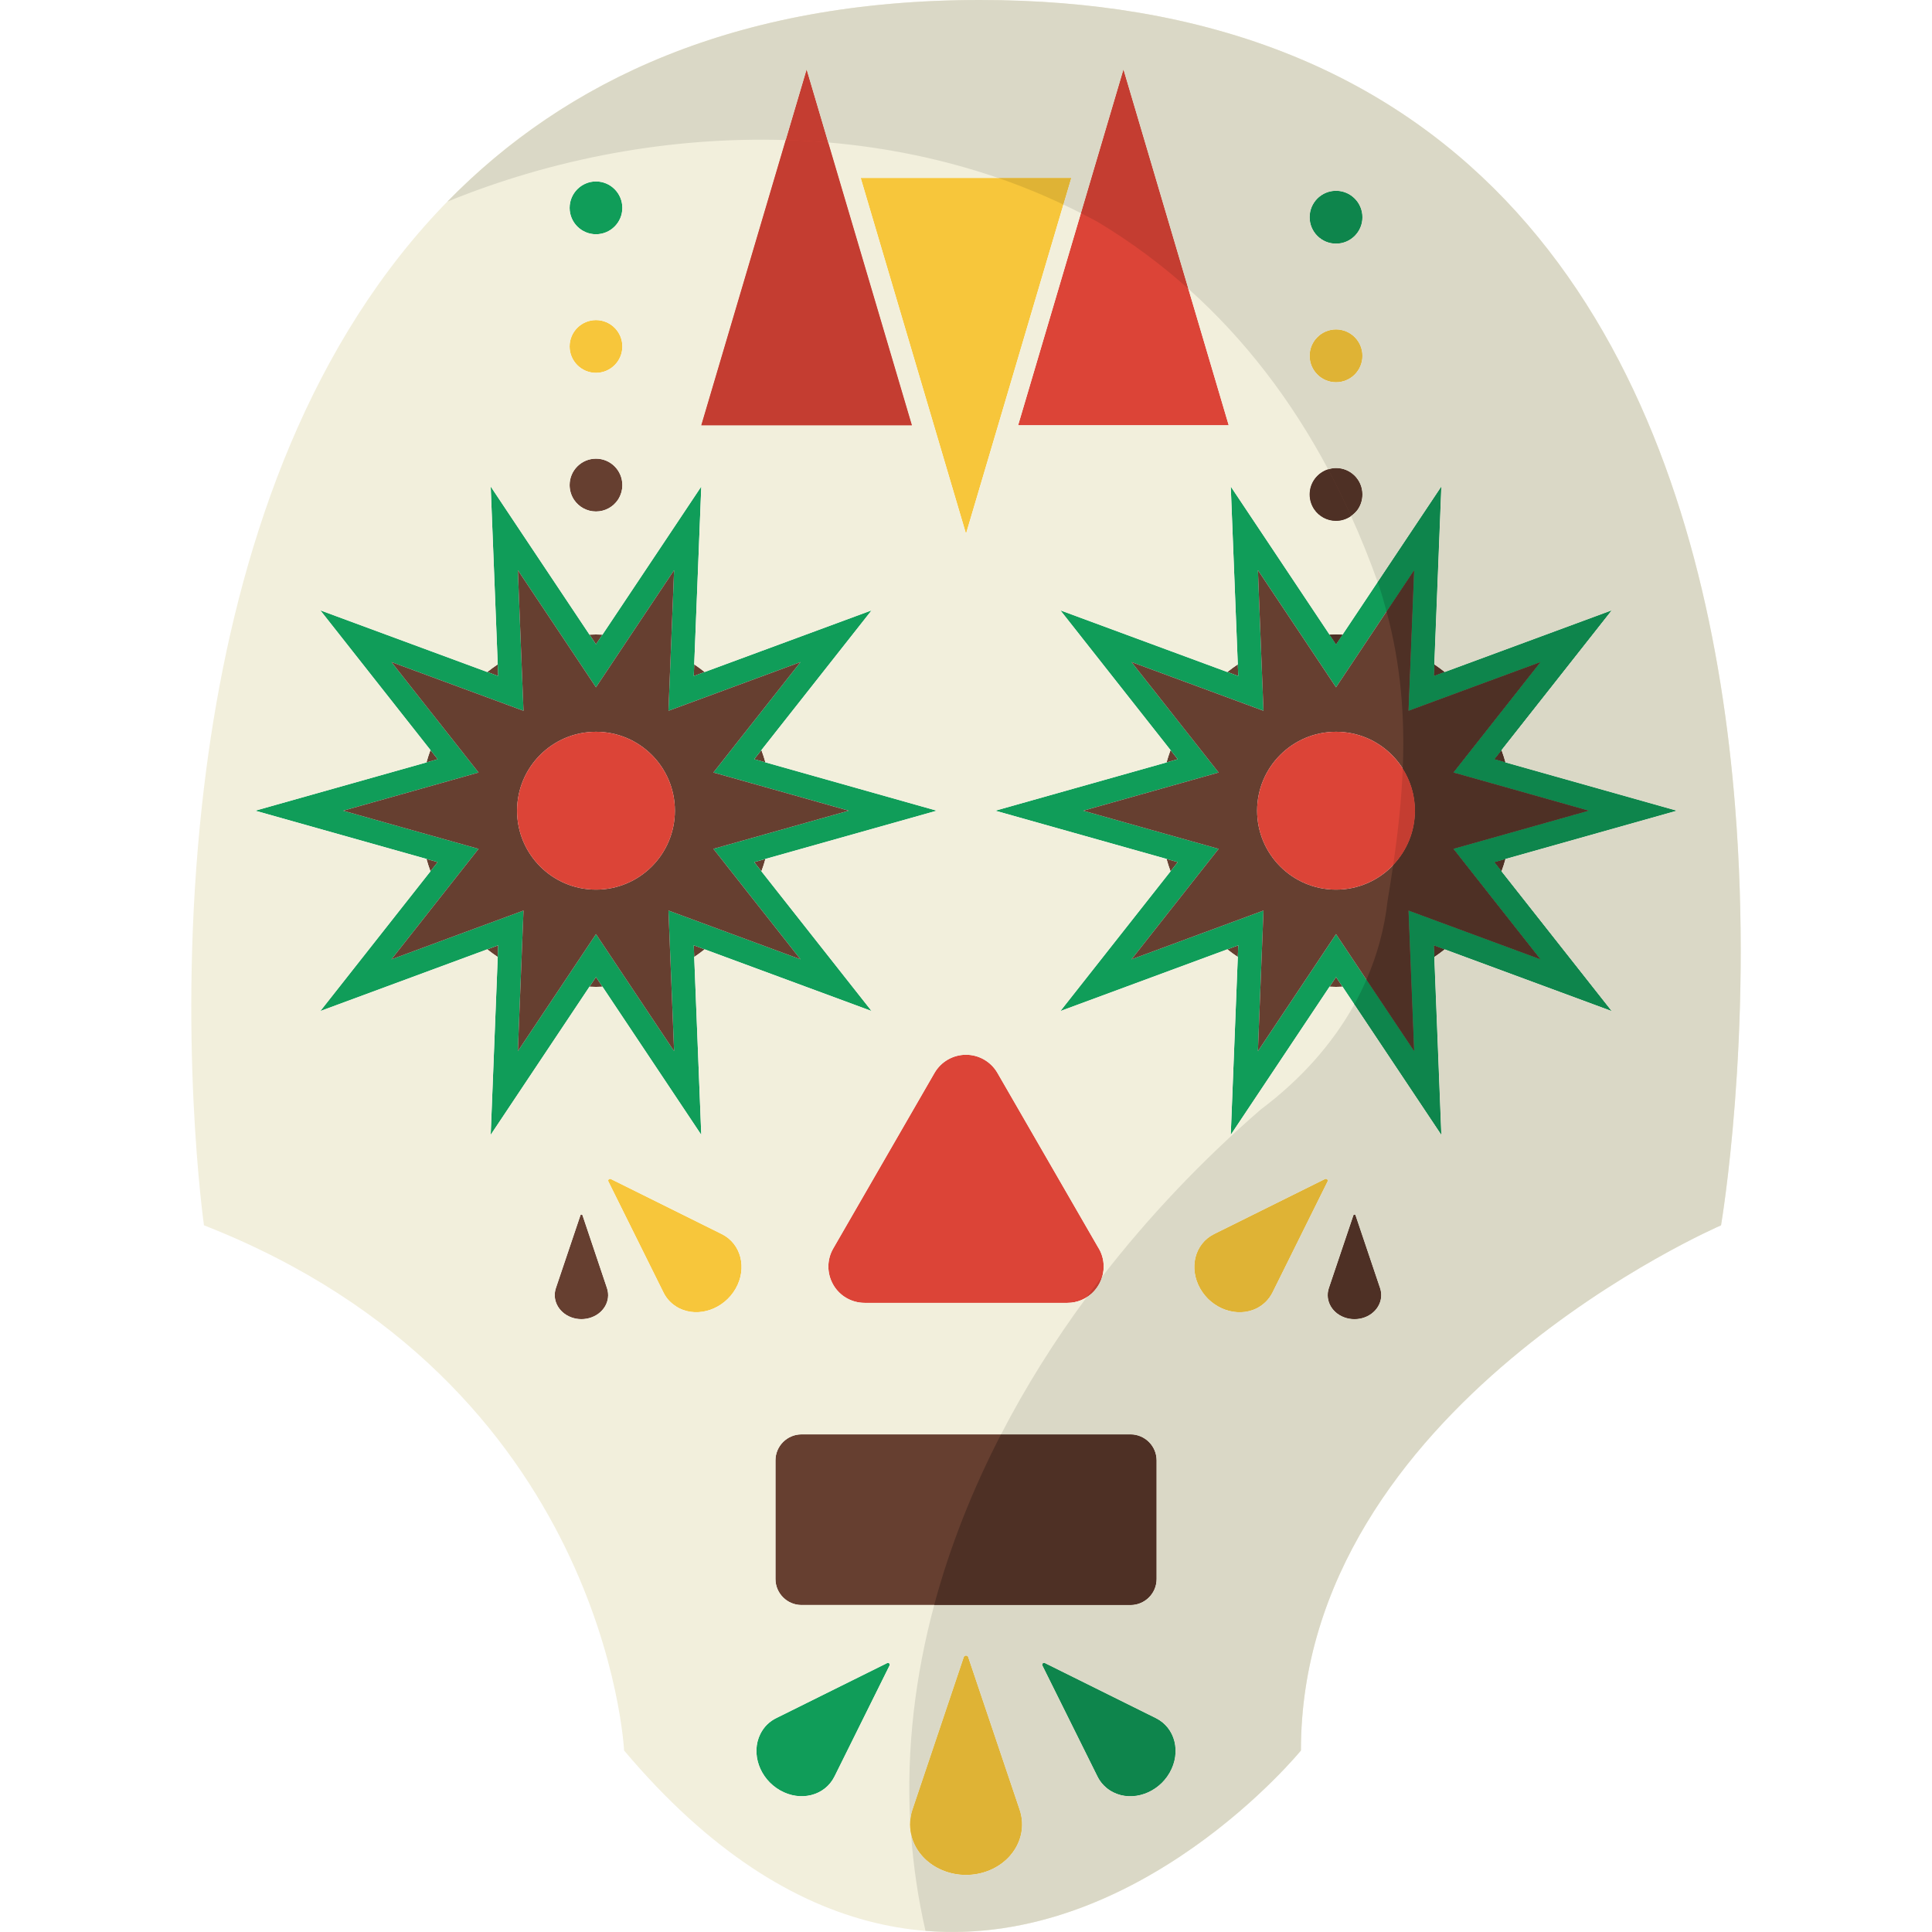 <?xml version="1.0" encoding="iso-8859-1"?>
<!-- Generator: Adobe Illustrator 18.0.0, SVG Export Plug-In . SVG Version: 6.00 Build 0)  -->
<!DOCTYPE svg PUBLIC "-//W3C//DTD SVG 1.1//EN" "http://www.w3.org/Graphics/SVG/1.1/DTD/svg11.dtd">
<svg version="1.1" id="Capa_1" xmlns="http://www.w3.org/2000/svg" xmlns:xlink="http://www.w3.org/1999/xlink" x="0px" y="0px"
	 viewBox="0 0 213.334 213.334" style="enable-background:new 0 0 213.334 213.334;" xml:space="preserve">
<g>
	<g>
		<path style="fill:#663F30;" d="M65.809,56.48c1.007,0,1.893-0.508,2.42-1.285c0.311-0.473,0.492-1.035,0.492-1.635
			c0-1.609-1.303-2.914-2.912-2.914c-1.607,0-2.912,1.305-2.912,2.914c0,0.6,0.182,1.162,0.493,1.635
			C63.916,55.972,64.801,56.48,65.809,56.48z"/>
		<path style="fill:#663F30;" d="M147.527,57.513c1.008,0,1.893-0.506,2.42-1.285c0.312-0.465,0.493-1.027,0.493-1.635
			c0-1.609-1.305-2.914-2.913-2.914c-1.608,0-2.913,1.305-2.913,2.914c0,0.607,0.183,1.17,0.493,1.635
			C145.635,57.007,146.521,57.513,147.527,57.513z"/>
		<path style="fill:#663F30;" d="M64.322,134.192c-0.014-0.035-0.041-0.063-0.082-0.074c-0.066-0.013-0.135,0.012-0.148,0.074
			l-2.711,8.044c-0.161,0.487-0.175,1.018,0,1.54c0.475,1.408,2.122,2.197,3.678,1.771c1.561-0.426,2.439-1.906,1.966-3.311
			L64.322,134.192z"/>
		<path style="fill:#663F30;" d="M149.678,134.192c-0.021-0.063-0.088-0.087-0.148-0.074c-0.042,0.012-0.069,0.039-0.082,0.074
			l-2.711,8.044c-0.473,1.405,0.406,2.886,1.967,3.311c1.562,0.426,3.211-0.363,3.685-1.771c0.176-0.521,0.162-1.053,0-1.54
			L149.678,134.192z"/>
		<path style="fill:#109D59;" d="M127.622,189.715l-12.262-6.084c-0.047-0.027-0.115-0.02-0.169,0.006
			c-0.094,0.053-0.135,0.17-0.094,0.256l6.089,12.264c0.364,0.742,0.96,1.358,1.758,1.756c2.136,1.064,4.92,0.089,6.211-2.176
			C130.447,193.471,129.765,190.776,127.622,189.715z"/>
		<path style="fill:#109D59;" d="M97.975,183.631l-12.26,6.084c-0.744,0.363-1.365,0.959-1.759,1.756
			c-1.067,2.144-0.087,4.928,2.178,6.219c2.257,1.291,4.954,0.608,6.015-1.533l6.084-12.264c0.027-0.055,0.027-0.113-0.006-0.176
			C98.172,183.631,98.057,183.592,97.975,183.631z"/>
		<path style="fill:#109D59;" d="M65.809,25.866c1.609,0,2.912-1.303,2.912-2.913c0-1.607-1.303-2.919-2.912-2.919
			c-1.607,0-2.912,1.312-2.912,2.919C62.897,24.563,64.201,25.866,65.809,25.866z"/>
		<path style="fill:#109D59;" d="M147.527,26.901c1.608,0,2.913-1.304,2.913-2.913c0-1.616-1.305-2.919-2.913-2.919
			c-1.608,0-2.913,1.303-2.913,2.919C144.614,25.597,145.919,26.901,147.527,26.901z"/>
		<circle style="fill:#F7C63B;" cx="65.809" cy="38.257" r="2.914"/>
		<circle style="fill:#F7C63B;" cx="147.527" cy="39.292" r="2.913"/>
		<path style="fill:#F7C63B;" d="M106.904,182.969c-0.02-0.066-0.082-0.129-0.162-0.148c-0.135-0.036-0.277,0.031-0.317,0.148
			l-5.678,16.872c-0.345,1.019-0.372,2.134,0,3.237c0.994,2.941,4.447,4.602,7.719,3.709c3.266-0.891,5.116-4.001,4.124-6.946
			L106.904,182.969z"/>
		<path style="fill:#F7C63B;" d="M146.332,130.182l-12.262,6.084c-2.143,1.061-2.825,3.759-1.535,6.024
			c1.291,2.263,4.076,3.237,6.219,2.177c0.791-0.4,1.386-1.014,1.757-1.759l6.083-12.261c0.042-0.09,0-0.203-0.087-0.25
			C146.445,130.163,146.379,130.163,146.332,130.182z"/>
		<path style="fill:#F7C63B;" d="M79.697,136.266l-12.26-6.084c-0.055-0.02-0.123-0.02-0.176,0.016
			c-0.096,0.047-0.129,0.16-0.089,0.25l6.085,12.261c0.364,0.745,0.959,1.358,1.756,1.759c2.144,1.061,4.922,0.086,6.22-2.177
			C82.525,140.025,81.834,137.327,79.697,136.266z"/>
		<path style="fill:#DC4437;" d="M110.135,118.467c-0.715-1.236-2.041-2-3.467-2c-1.433,0-2.758,0.764-3.475,2l-11.186,19.389
			c-0.717,1.236-0.717,2.763,0,4.006c0.709,1.24,2.034,2.002,3.467,2.002h22.379h0.008c2.211,0,4.009-1.791,4.009-4.007
			c0-0.799-0.237-1.548-0.644-2.171L110.135,118.467z"/>
		<path style="fill:#663F30;" d="M85.627,161.263v13.087c0,1.588,1.291,2.879,2.879,2.879h36.316c1.596,0,2.888-1.291,2.888-2.879
			v-13.087c0-1.588-1.292-2.879-2.888-2.879H88.506C86.918,158.384,85.627,159.675,85.627,161.263z"/>
		<path style="fill:#663F30;" d="M77.807,74.204c-0.371-0.299-0.751-0.576-1.15-0.846l-0.053,1.291L77.807,74.204z"/>
		<path style="fill:#663F30;" d="M84.518,84.178c-0.127-0.459-0.277-0.904-0.44-1.352l-0.797,1.008L84.518,84.178z"/>
		<path style="fill:#663F30;" d="M84.078,96.211c0.17-0.447,0.313-0.906,0.44-1.365l-1.236,0.352L84.078,96.211z"/>
		<path style="fill:#663F30;" d="M76.656,105.672c0.399-0.27,0.779-0.547,1.15-0.844l-1.203-0.447L76.656,105.672z"/>
		<path style="fill:#663F30;" d="M65.092,108.952c0.236,0.012,0.474,0.02,0.717,0.02c0.244,0,0.48-0.008,0.717-0.02l-0.717-1.068
			L65.092,108.952z"/>
		<path style="fill:#663F30;" d="M53.805,104.829c0.371,0.297,0.757,0.574,1.156,0.844l0.053-1.291L53.805,104.829z"/>
		<path style="fill:#663F30;" d="M47.092,94.846c0.129,0.459,0.271,0.918,0.439,1.365l0.799-1.014L47.092,94.846z"/>
		<path style="fill:#663F30;" d="M47.531,82.821c-0.162,0.445-0.31,0.898-0.439,1.365l1.244-0.351L47.531,82.821z"/>
		<path style="fill:#663F30;" d="M54.961,73.358c-0.399,0.27-0.785,0.547-1.156,0.846l1.209,0.445L54.961,73.358z"/>
		<path style="fill:#663F30;" d="M66.526,70.079c-0.236-0.012-0.473-0.02-0.717-0.02c-0.243,0-0.481,0.008-0.717,0.02l0.717,1.068
			L66.526,70.079z"/>
		<path style="fill:#663F30;" d="M129.25,82.827c-0.161,0.447-0.31,0.898-0.439,1.359l1.236-0.351L129.25,82.827z"/>
		<path style="fill:#663F30;" d="M128.812,94.846c0.129,0.459,0.271,0.918,0.439,1.365l0.798-1.014L128.812,94.846z"/>
		<path style="fill:#663F30;" d="M135.523,104.829c0.372,0.297,0.757,0.574,1.156,0.844l0.055-1.291L135.523,104.829z"/>
		<path style="fill:#663F30;" d="M146.812,108.952c0.236,0.012,0.473,0.02,0.716,0.02c0.243,0,0.48-0.008,0.716-0.02l-0.716-1.068
			L146.812,108.952z"/>
		<path style="fill:#663F30;" d="M158.376,105.672c0.399-0.27,0.777-0.547,1.149-0.844l-1.203-0.447L158.376,105.672z"/>
		<path style="fill:#663F30;" d="M165.001,95.198l0.797,1.014c0.168-0.447,0.311-0.906,0.439-1.365L165.001,95.198z"/>
		<path style="fill:#663F30;" d="M166.237,84.186c-0.129-0.461-0.277-0.912-0.439-1.359l-0.797,1.008L166.237,84.186z"/>
		<path style="fill:#663F30;" d="M159.526,74.204c-0.372-0.299-0.75-0.576-1.149-0.846l-0.054,1.291L159.526,74.204z"/>
		<path style="fill:#663F30;" d="M148.243,70.079c-0.235-0.012-0.473-0.02-0.716-0.02c-0.243,0-0.48,0.008-0.716,0.02l0.716,1.068
			L148.243,70.079z"/>
		<path style="fill:#663F30;" d="M136.679,73.358c-0.399,0.27-0.784,0.547-1.156,0.846l1.211,0.445L136.679,73.358z"/>
		<path style="fill:#109D59;" d="M166.237,94.846l18.912-5.328l-18.912-5.332l-1.236-0.351l0.797-1.008l12.167-15.432l-18.439,6.809
			l-1.203,0.445l0.054-1.291l0.777-19.636l-3.995,5.986l-6.915,10.37l-0.716,1.068l-0.716-1.068l-6.914-10.37l-3.996-5.986
			l0.777,19.636l0.055,1.291l-1.211-0.445l-18.433-6.809l12.16,15.432l0.798,1.008l-1.236,0.351l-18.913,5.332l18.913,5.328
			l1.236,0.352l-0.798,1.014l-12.16,15.43l18.433-6.813l1.211-0.447l-0.055,1.291l-0.777,19.637l10.91-16.357l0.716-1.068
			l0.716,1.068l10.91,16.357l-0.777-19.637l-0.054-1.291l1.203,0.447l18.439,6.813l-12.167-15.43l-0.797-1.014L166.237,94.846z
			 M170.104,105.93l-8.396-3.104l-6.178-2.283l0.264,6.582l0.358,8.943l-4.969-7.443l-3.656-5.481l-3.656,5.481l-4.968,7.443
			l0.351-8.943l0.264-6.582l-6.177,2.283l-8.395,3.104l5.535-7.023l4.083-5.178l-6.341-1.783l-8.611-2.428l8.611-2.426l6.341-1.791
			l-4.083-5.178l-5.535-7.016l8.395,3.096l6.177,2.283l-0.264-6.584l-0.351-8.942l4.968,7.444l3.656,5.488l3.656-5.488l4.969-7.444
			l-0.358,8.942l-0.264,6.584l6.178-2.283l8.396-3.096l-5.536,7.023l-4.076,5.17l6.334,1.783l8.612,2.434l-8.612,2.428l-6.334,1.783
			l4.076,5.178L170.104,105.93z"/>
		<path style="fill:#109D59;" d="M65.092,108.952l0.717-1.068l0.717,1.068l10.91,16.357l-0.779-19.637l-0.053-1.291l1.203,0.447
			l18.438,6.813l-12.167-15.43l-0.797-1.014l1.236-0.352l18.92-5.328l-18.92-5.34l-1.236-0.344l0.797-1.008l12.167-15.432
			l-18.438,6.809l-1.203,0.445l0.053-1.291l0.779-19.636l-3.516,5.273l-7.395,11.083l-0.717,1.068l-0.717-1.068l-7.395-11.083
			l-3.514-5.273l0.777,19.636l0.053,1.291l-1.209-0.445l-18.433-6.809l12.159,15.426l0.805,1.014l-1.244,0.351l-18.911,5.332
			l18.911,5.328l1.238,0.352l-0.799,1.014l-12.159,15.43l18.433-6.813l1.209-0.447l-0.053,1.291l-0.777,19.637L65.092,108.952z
			 M51.621,102.827l-8.396,3.104l5.537-7.023l4.083-5.178l-6.341-1.783l-8.611-2.428l8.611-2.426l6.341-1.791l-4.083-5.178
			l-5.537-7.016l8.396,3.096l6.185,2.283l-0.265-6.584l-0.357-8.942l4.969,7.444l3.656,5.488l3.656-5.488l4.969-7.444l-0.359,8.942
			l-0.263,6.584l6.179-2.277l8.4-3.102l-5.542,7.023l-4.075,5.17l6.332,1.783l8.612,2.434l-8.612,2.428l-6.332,1.783l4.075,5.172
			l5.542,7.029l-8.4-3.104l-6.179-2.283l0.263,6.582l0.359,8.943l-4.969-7.443l-3.656-5.481l-3.656,5.481l-4.969,7.443l0.357-8.943
			l0.265-6.582L51.621,102.827z"/>
		<path style="fill:#663F30;" d="M57.184,116.069l4.969-7.443l3.656-5.481l3.656,5.481l4.969,7.443l-0.359-8.943l-0.263-6.582
			l6.179,2.283l8.4,3.104l-5.542-7.029l-4.075-5.172l6.332-1.783l8.612-2.428l-8.612-2.434l-6.332-1.783l4.075-5.17l5.542-7.023
			l-8.4,3.102l-6.179,2.277l0.263-6.584l0.359-8.942l-4.969,7.444l-3.656,5.488l-3.656-5.488l-4.969-7.444l0.357,8.942l0.265,6.584
			l-6.185-2.283l-8.396-3.096l5.537,7.016l4.083,5.178l-6.341,1.791l-8.611,2.426l8.611,2.428l6.341,1.783l-4.083,5.178
			l-5.537,7.023l8.396-3.104l6.185-2.283l-0.265,6.582L57.184,116.069z M57.096,89.518c0-4.813,3.9-8.713,8.713-8.713
			s8.713,3.9,8.713,8.713s-3.9,8.715-8.713,8.715S57.096,94.331,57.096,89.518z"/>
		<path style="fill:#663F30;" d="M166.825,91.946l8.612-2.428l-8.612-2.434l-6.334-1.783l4.076-5.17l5.536-7.023l-8.396,3.096
			l-6.178,2.283l0.264-6.584l0.358-8.942l-4.969,7.444l-3.656,5.488l-3.656-5.488l-4.968-7.444l0.351,8.942l0.264,6.584
			l-6.177-2.283l-8.395-3.096l5.535,7.016l4.083,5.178l-6.341,1.791l-8.611,2.426l8.611,2.428l6.341,1.783l-4.083,5.178
			l-5.535,7.023l8.395-3.104l6.177-2.283l-0.264,6.582l-0.351,8.943l4.968-7.443l3.656-5.481l3.656,5.481l4.969,7.443l-0.358-8.943
			l-0.264-6.582l6.178,2.283l8.396,3.104l-5.536-7.023l-4.076-5.178L166.825,91.946z M147.527,98.233
			c-4.813,0-8.713-3.902-8.713-8.715s3.9-8.713,8.713-8.713s8.713,3.9,8.713,8.713S152.34,98.233,147.527,98.233z"/>
		<circle style="fill:#DC4437;" cx="65.809" cy="89.519" r="8.714"/>
		<circle style="fill:#DC4437;" cx="147.527" cy="89.519" r="8.714"/>
		<polygon style="fill:#DC4437;" points="92.805,20.305 89.068,7.665 77.436,46.962 100.693,46.962 		"/>
		<polygon style="fill:#DC4437;" points="135.679,46.962 124.053,7.665 112.42,46.962 		"/>
		<polygon style="fill:#F7C63B;" points="110.393,46.361 118.295,19.642 95.036,19.642 106.668,58.941 		"/>
		<path style="fill:#F2EFDC;" d="M191.59,89.038c-2.817-35.329-16.519-79.352-65.935-87.653C120.274,0.48,114.469,0,108.209,0
			C44.551,0,26.585,49.713,22.307,88.87c-2.786,25.443,0.216,46.43,0.216,46.43c44.455,17.4,46.389,57.991,46.389,57.991
			c38.015,45.098,74.736,0,74.736,0c0-38.017,46.389-57.991,46.389-57.991S193.618,114.407,191.59,89.038z M147.527,21.069
			c1.608,0,2.913,1.303,2.913,2.919c0,1.609-1.305,2.913-2.913,2.913c-1.608,0-2.913-1.304-2.913-2.913
			C144.614,22.372,145.919,21.069,147.527,21.069z M147.527,36.379c1.608,0,2.913,1.303,2.913,2.912
			c0,1.609-1.305,2.914-2.913,2.914c-1.608,0-2.913-1.305-2.913-2.914C144.614,37.682,145.919,36.379,147.527,36.379z
			 M147.527,51.679c1.608,0,2.913,1.305,2.913,2.914c0,0.607-0.182,1.17-0.493,1.635c-0.527,0.779-1.412,1.285-2.42,1.285
			c-1.007,0-1.893-0.506-2.42-1.285c-0.31-0.465-0.493-1.027-0.493-1.635C144.614,52.984,145.919,51.679,147.527,51.679z
			 M135.679,46.962H112.42l11.633-39.297L135.679,46.962z M118.295,19.642l-7.902,26.719l-3.725,12.58L95.036,19.642H118.295z
			 M117.861,143.864h-0.008H95.475c-1.433,0-2.758-0.762-3.467-2.002c-0.717-1.243-0.717-2.77,0-4.006l11.186-19.389
			c0.717-1.236,2.042-2,3.475-2c1.426,0,2.752,0.764,3.467,2l11.092,19.219c0.406,0.623,0.644,1.372,0.644,2.171
			C121.87,142.073,120.072,143.864,117.861,143.864z M124.822,158.384c1.596,0,2.888,1.291,2.888,2.879v13.087
			c0,1.588-1.292,2.879-2.888,2.879H88.506c-1.588,0-2.879-1.291-2.879-2.879v-13.087c0-1.588,1.291-2.879,2.879-2.879H124.822z
			 M89.068,7.665l3.737,12.64l7.888,26.657H77.436L89.068,7.665z M65.809,20.034c1.609,0,2.912,1.312,2.912,2.919
			c0,1.61-1.303,2.913-2.912,2.913c-1.607,0-2.912-1.303-2.912-2.913C62.897,21.346,64.201,20.034,65.809,20.034z M65.809,35.344
			c1.609,0,2.912,1.305,2.912,2.912c0,1.609-1.303,2.915-2.912,2.915c-1.607,0-2.912-1.306-2.912-2.915
			C62.897,36.648,64.201,35.344,65.809,35.344z M65.809,50.646c1.609,0,2.912,1.305,2.912,2.914c0,0.6-0.182,1.162-0.492,1.635
			c-0.527,0.777-1.413,1.285-2.42,1.285c-1.008,0-1.893-0.508-2.419-1.285c-0.312-0.473-0.493-1.035-0.493-1.635
			C62.897,51.951,64.201,50.646,65.809,50.646z M53.805,104.829l-18.433,6.813l12.159-15.43c-0.168-0.447-0.31-0.906-0.439-1.365
			l-18.911-5.328l18.911-5.332c0.129-0.467,0.277-0.92,0.439-1.365L35.372,67.395l18.433,6.809c0.371-0.299,0.757-0.576,1.156-0.846
			l-0.777-19.636l3.514,5.273l7.395,11.083c0.236-0.012,0.474-0.02,0.717-0.02c0.244,0,0.48,0.008,0.717,0.02l7.395-11.083
			l3.516-5.273l-0.779,19.636c0.399,0.27,0.779,0.547,1.15,0.846l18.438-6.809L84.078,82.827c0.162,0.447,0.313,0.893,0.44,1.352
			l18.92,5.34l-18.92,5.328c-0.127,0.459-0.27,0.918-0.44,1.365l12.167,15.43l-18.438-6.813c-0.371,0.297-0.751,0.574-1.15,0.844
			l0.779,19.637l-10.91-16.357c-0.236,0.012-0.473,0.02-0.717,0.02c-0.243,0-0.481-0.008-0.717-0.02l-10.908,16.357l0.777-19.637
			C54.562,105.403,54.176,105.126,53.805,104.829z M65.059,145.547c-1.556,0.426-3.203-0.363-3.678-1.771
			c-0.175-0.521-0.161-1.053,0-1.54l2.711-8.044c0.014-0.063,0.082-0.087,0.148-0.074c0.041,0.012,0.068,0.039,0.082,0.074
			l2.702,8.044C67.498,143.641,66.62,145.122,65.059,145.547z M81.234,142.29c-1.298,2.263-4.076,3.237-6.22,2.177
			c-0.797-0.4-1.392-1.014-1.756-1.759l-6.085-12.261c-0.04-0.09-0.007-0.203,0.089-0.25c0.053-0.035,0.121-0.035,0.176-0.016
			l12.26,6.084C81.834,137.327,82.525,140.025,81.234,142.29z M98.233,183.893l-6.084,12.264c-1.06,2.142-3.758,2.824-6.015,1.533
			c-2.265-1.291-3.245-4.075-2.178-6.219c0.394-0.797,1.015-1.393,1.759-1.756l12.26-6.084c0.082-0.039,0.197,0,0.252,0.086
			C98.26,183.78,98.26,183.838,98.233,183.893z M108.466,206.788c-3.271,0.893-6.725-0.768-7.719-3.709
			c-0.372-1.104-0.345-2.219,0-3.237l5.678-16.872c0.04-0.117,0.183-0.184,0.317-0.148c0.08,0.02,0.143,0.082,0.162,0.148
			l5.686,16.872C113.582,202.787,111.732,205.897,108.466,206.788z M129.155,195.737c-1.291,2.265-4.075,3.239-6.211,2.176
			c-0.798-0.398-1.394-1.014-1.758-1.756l-6.089-12.264c-0.041-0.086,0-0.203,0.094-0.256c0.054-0.025,0.122-0.033,0.169-0.006
			l12.262,6.084C129.765,190.776,130.447,193.471,129.155,195.737z M146.594,130.448l-6.083,12.261
			c-0.371,0.745-0.966,1.358-1.757,1.759c-2.143,1.061-4.928,0.086-6.219-2.177c-1.29-2.266-0.607-4.964,1.535-6.024l12.262-6.084
			c0.047-0.02,0.113-0.02,0.175,0.016C146.594,130.245,146.636,130.358,146.594,130.448z M152.388,143.776
			c-0.474,1.408-2.123,2.197-3.685,1.771c-1.561-0.426-2.439-1.906-1.967-3.311l2.711-8.044c0.013-0.035,0.04-0.063,0.082-0.074
			c0.061-0.013,0.127,0.012,0.148,0.074l2.71,8.044C152.55,142.723,152.564,143.254,152.388,143.776z M177.965,111.641
			l-18.439-6.813c-0.372,0.297-0.75,0.574-1.149,0.844l0.777,19.637l-10.91-16.357c-0.235,0.012-0.473,0.02-0.716,0.02
			c-0.243,0-0.48-0.008-0.716-0.02l-10.91,16.357l0.777-19.637c-0.399-0.27-0.784-0.547-1.156-0.844l-18.433,6.813l12.16-15.43
			c-0.168-0.447-0.31-0.906-0.439-1.365l-18.913-5.328l18.913-5.332c0.129-0.461,0.277-0.912,0.439-1.359l-12.16-15.432
			l18.433,6.809c0.372-0.299,0.757-0.576,1.156-0.846l-0.777-19.636l3.996,5.986l6.914,10.37c0.236-0.012,0.473-0.02,0.716-0.02
			c0.243,0,0.48,0.008,0.716,0.02l6.915-10.37l3.995-5.986l-0.777,19.636c0.399,0.27,0.777,0.547,1.149,0.846l18.439-6.809
			l-12.167,15.432c0.162,0.447,0.311,0.898,0.439,1.359l18.912,5.332l-18.912,5.328c-0.129,0.459-0.271,0.918-0.439,1.365
			L177.965,111.641z"/>
	</g>
	<g>
		<path style="fill:#4E3025;" d="M144.614,54.593c0,0.607,0.183,1.17,0.493,1.635c0.527,0.779,1.413,1.285,2.42,1.285
			c0.621,0,1.182-0.209,1.654-0.537c-0.792-1.756-1.63-3.477-2.522-5.15C145.478,52.199,144.614,53.289,144.614,54.593z"/>
		<path style="fill:#4E3025;" d="M149.947,56.228c0.312-0.465,0.493-1.027,0.493-1.635c0-1.609-1.305-2.914-2.913-2.914
			c-0.305,0-0.593,0.061-0.868,0.146c0.893,1.674,1.73,3.395,2.522,5.15C149.477,56.769,149.745,56.527,149.947,56.228z"/>
		<path style="fill:#4E3025;" d="M149.678,134.192c-0.021-0.063-0.088-0.087-0.148-0.074c-0.042,0.012-0.069,0.039-0.082,0.074
			l-2.711,8.044c-0.473,1.405,0.406,2.886,1.967,3.311c1.562,0.426,3.211-0.363,3.685-1.771c0.176-0.521,0.162-1.053,0-1.54
			L149.678,134.192z"/>
		<path style="fill:#0E854C;" d="M127.622,189.715l-12.262-6.084c-0.047-0.027-0.115-0.02-0.169,0.006
			c-0.094,0.053-0.135,0.17-0.094,0.256l6.089,12.264c0.364,0.742,0.96,1.358,1.758,1.756c2.136,1.064,4.92,0.089,6.211-2.176
			C130.447,193.471,129.765,190.776,127.622,189.715z"/>
		<path style="fill:#0E854C;" d="M147.527,26.901c1.608,0,2.913-1.304,2.913-2.913c0-1.616-1.305-2.919-2.913-2.919
			c-1.608,0-2.913,1.303-2.913,2.919C144.614,25.597,145.919,26.901,147.527,26.901z"/>
		<circle style="fill:#DFB335;" cx="147.527" cy="39.292" r="2.913"/>
		<path style="fill:#DFB335;" d="M100.597,202.472c-0.03-0.433-0.073-0.866-0.097-1.299
			C100.476,201.601,100.506,202.035,100.597,202.472z"/>
		<path style="fill:#DFB335;" d="M100.747,203.079c0.994,2.941,4.447,4.602,7.719,3.709c3.266-0.891,5.116-4.001,4.124-6.946
			l-5.686-16.872c-0.02-0.066-0.082-0.129-0.162-0.148c-0.135-0.036-0.277,0.031-0.317,0.148l-5.678,16.872
			c-0.146,0.429-0.22,0.877-0.247,1.332c0.023,0.433,0.066,0.866,0.097,1.299C100.639,202.674,100.679,202.876,100.747,203.079z"/>
		<path style="fill:#DFB335;" d="M146.332,130.182l-12.262,6.084c-2.143,1.061-2.825,3.759-1.535,6.024
			c1.291,2.263,4.076,3.237,6.219,2.177c0.791-0.4,1.386-1.014,1.757-1.759l6.083-12.261c0.042-0.09,0-0.203-0.087-0.25
			C146.445,130.163,146.379,130.163,146.332,130.182z"/>
		<path style="fill:#C43D31;" d="M121.692,140.979c-0.579,0.747-1.143,1.503-1.703,2.262
			C120.806,142.727,121.413,141.926,121.692,140.979z"/>
		<path style="fill:#4E3025;" d="M124.822,177.229c1.596,0,2.888-1.291,2.888-2.879v-13.087c0-1.588-1.292-2.879-2.888-2.879
			h-14.287c-3.143,6.083-5.65,12.394-7.381,18.845H124.822z"/>
		<path style="fill:#4E3025;" d="M158.376,105.672c0.399-0.27,0.777-0.547,1.149-0.844l-1.203-0.447L158.376,105.672z"/>
		<path style="fill:#4E3025;" d="M165.001,95.198l0.797,1.014c0.168-0.447,0.311-0.906,0.439-1.365L165.001,95.198z"/>
		<path style="fill:#4E3025;" d="M166.237,84.186c-0.129-0.461-0.277-0.912-0.439-1.359l-0.797,1.008L166.237,84.186z"/>
		<path style="fill:#4E3025;" d="M159.526,74.204c-0.372-0.299-0.75-0.576-1.149-0.846l-0.054,1.291L159.526,74.204z"/>
		<path style="fill:#4E3025;" d="M147.527,70.059c-0.243,0-0.48,0.008-0.716,0.02l0.716,1.068l0.716-1.068
			C148.008,70.067,147.771,70.059,147.527,70.059z"/>
		<path style="fill:#0E854C;" d="M165.001,95.198l1.236-0.352l18.912-5.328l-18.912-5.332l-1.236-0.351l0.797-1.008l12.167-15.432
			l-18.439,6.809l-1.203,0.445l0.054-1.291l0.777-19.636l-3.995,5.986l-3.036,4.555c0.029,0.082,0.062,0.162,0.091,0.244
			c0.337,1.013,0.627,2.015,0.895,3.015l3.044-4.562l-0.358,8.942l-0.264,6.584l6.178-2.283l8.396-3.096l-5.536,7.023l-4.076,5.17
			l6.334,1.783l8.612,2.434l-8.612,2.428l-6.334,1.783l4.076,5.178l5.536,7.023l-8.396-3.104l-6.178-2.283l0.264,6.582l0.358,8.943
			l-4.969-7.443l-0.297-0.445c-0.402,0.926-0.847,1.836-1.34,2.727l9.606,14.402l-0.777-19.637l-0.054-1.291l1.203,0.447
			l18.439,6.813l-12.167-15.43L165.001,95.198z"/>
		<path style="fill:#4E3025;" d="M160.491,93.729l6.334-1.783l8.612-2.428l-8.612-2.434l-6.334-1.783l4.076-5.17l5.536-7.023
			l-8.396,3.096l-6.178,2.283l0.264-6.584l0.358-8.942l-3.044,4.562c1.589,5.91,2.023,11.615,1.787,17.361
			c0.848,1.344,1.345,2.93,1.345,4.635c0,2.326-0.917,4.434-2.401,5.996c-0.193,1.322-0.402,2.65-0.626,3.994
			c-0.335,3.018-1.13,5.918-2.326,8.672l0.297,0.445l4.969,7.443l-0.358-8.943l-0.264-6.582l6.178,2.283l8.396,3.104l-5.536-7.023
			L160.491,93.729z"/>
		<path style="fill:#C43D31;" d="M154.896,84.883c-0.144,3.51-0.531,7.035-1.057,10.631c1.484-1.563,2.401-3.67,2.401-5.996
			C156.24,87.813,155.743,86.227,154.896,84.883z"/>
		<path style="fill:#C43D31;" d="M77.436,46.962h23.257l-7.888-26.657l-1.353-4.575c-1.56-0.135-3.126-0.214-4.694-0.263
			L77.436,46.962z"/>
		<path style="fill:#C43D31;" d="M86.758,15.467c1.568,0.049,3.135,0.128,4.694,0.263l-2.385-8.065L86.758,15.467z"/>
		<path style="fill:#C43D31;" d="M119.355,23.537c0.622,0.318,1.246,0.633,1.858,0.971c3.625,2.175,6.951,4.648,10.006,7.378
			l-7.166-24.221L119.355,23.537z"/>
		<path style="fill:#DFB335;" d="M110.195,19.642c2.463,0.847,4.874,1.833,7.229,2.946l0.871-2.946H110.195z"/>
		<path style="fill:#DAD8C6;" d="M191.59,89.038c-2.817-35.329-16.519-79.352-65.935-87.653C120.274,0.48,114.469,0,108.209,0
			C81.188,0,62.402,8.96,49.399,22.265c11.749-4.801,24.667-7.192,37.359-6.798l2.31-7.802l2.385,8.065
			c6.415,0.554,12.724,1.843,18.743,3.913h8.1l-0.871,2.946c0.648,0.307,1.291,0.623,1.931,0.949l4.698-15.872l7.166,24.221
			c6.28,5.614,11.386,12.343,15.441,19.94c0.275-0.086,0.563-0.146,0.868-0.146c1.608,0,2.913,1.305,2.913,2.914
			c0,0.607-0.182,1.17-0.493,1.635c-0.202,0.299-0.471,0.541-0.766,0.748c1.066,2.361,2.051,4.787,2.94,7.287l3.036-4.555
			l3.995-5.986l-0.777,19.636c0.399,0.27,0.777,0.547,1.149,0.846l18.439-6.809l-12.167,15.432c0.162,0.447,0.311,0.898,0.439,1.359
			l18.912,5.332l-18.912,5.328c-0.129,0.459-0.271,0.918-0.439,1.365l12.167,15.43l-18.439-6.813
			c-0.372,0.297-0.75,0.574-1.149,0.844l0.777,19.637l-9.606-14.402c-2.42,4.363-5.917,8.289-10.334,11.602
			c-6.426,5.568-12.342,11.784-17.522,18.471c-0.278,0.947-0.886,1.748-1.703,2.262c-3.569,4.838-6.747,9.904-9.453,15.144h14.287
			c1.596,0,2.888,1.291,2.888,2.879v13.087c0,1.588-1.292,2.879-2.888,2.879h-21.668c-2.104,7.838-3.071,15.874-2.654,23.944
			c0.027-0.455,0.101-0.903,0.247-1.332l5.678-16.872c0.04-0.117,0.183-0.184,0.317-0.148c0.08,0.02,0.143,0.082,0.162,0.148
			l5.686,16.872c0.992,2.945-0.858,6.056-4.124,6.946c-3.271,0.893-6.725-0.768-7.719-3.709c-0.068-0.202-0.108-0.404-0.15-0.606
			c0.251,3.578,0.777,7.158,1.596,10.73c23.648,1.944,41.455-19.912,41.455-19.912c0-38.017,46.389-57.991,46.389-57.991
			S193.618,114.407,191.59,89.038z M147.527,42.205c-1.608,0-2.913-1.305-2.913-2.914c0-1.609,1.305-2.912,2.913-2.912
			c1.608,0,2.913,1.303,2.913,2.912C150.441,40.9,149.136,42.205,147.527,42.205z M147.527,26.901c-1.608,0-2.913-1.304-2.913-2.913
			c0-1.616,1.305-2.919,2.913-2.919c1.608,0,2.913,1.303,2.913,2.919C150.441,25.597,149.136,26.901,147.527,26.901z
			 M129.155,195.737c-1.291,2.265-4.075,3.239-6.211,2.176c-0.798-0.398-1.394-1.014-1.758-1.756l-6.089-12.264
			c-0.041-0.086,0-0.203,0.094-0.256c0.054-0.025,0.122-0.033,0.169-0.006l12.262,6.084
			C129.765,190.776,130.447,193.471,129.155,195.737z M146.594,130.448l-6.083,12.261c-0.371,0.745-0.966,1.358-1.757,1.759
			c-2.143,1.061-4.928,0.086-6.219-2.177c-1.29-2.266-0.607-4.964,1.535-6.024l12.262-6.084c0.047-0.02,0.113-0.02,0.175,0.016
			C146.594,130.245,146.636,130.358,146.594,130.448z M152.388,143.776c-0.474,1.408-2.123,2.197-3.685,1.771
			c-1.561-0.426-2.439-1.906-1.967-3.311l2.711-8.044c0.013-0.035,0.04-0.063,0.082-0.074c0.061-0.013,0.127,0.012,0.148,0.074
			l2.71,8.044C152.55,142.723,152.564,143.254,152.388,143.776z"/>
	</g>
</g>
<g>
</g>
<g>
</g>
<g>
</g>
<g>
</g>
<g>
</g>
<g>
</g>
<g>
</g>
<g>
</g>
<g>
</g>
<g>
</g>
<g>
</g>
<g>
</g>
<g>
</g>
<g>
</g>
<g>
</g>
</svg>
